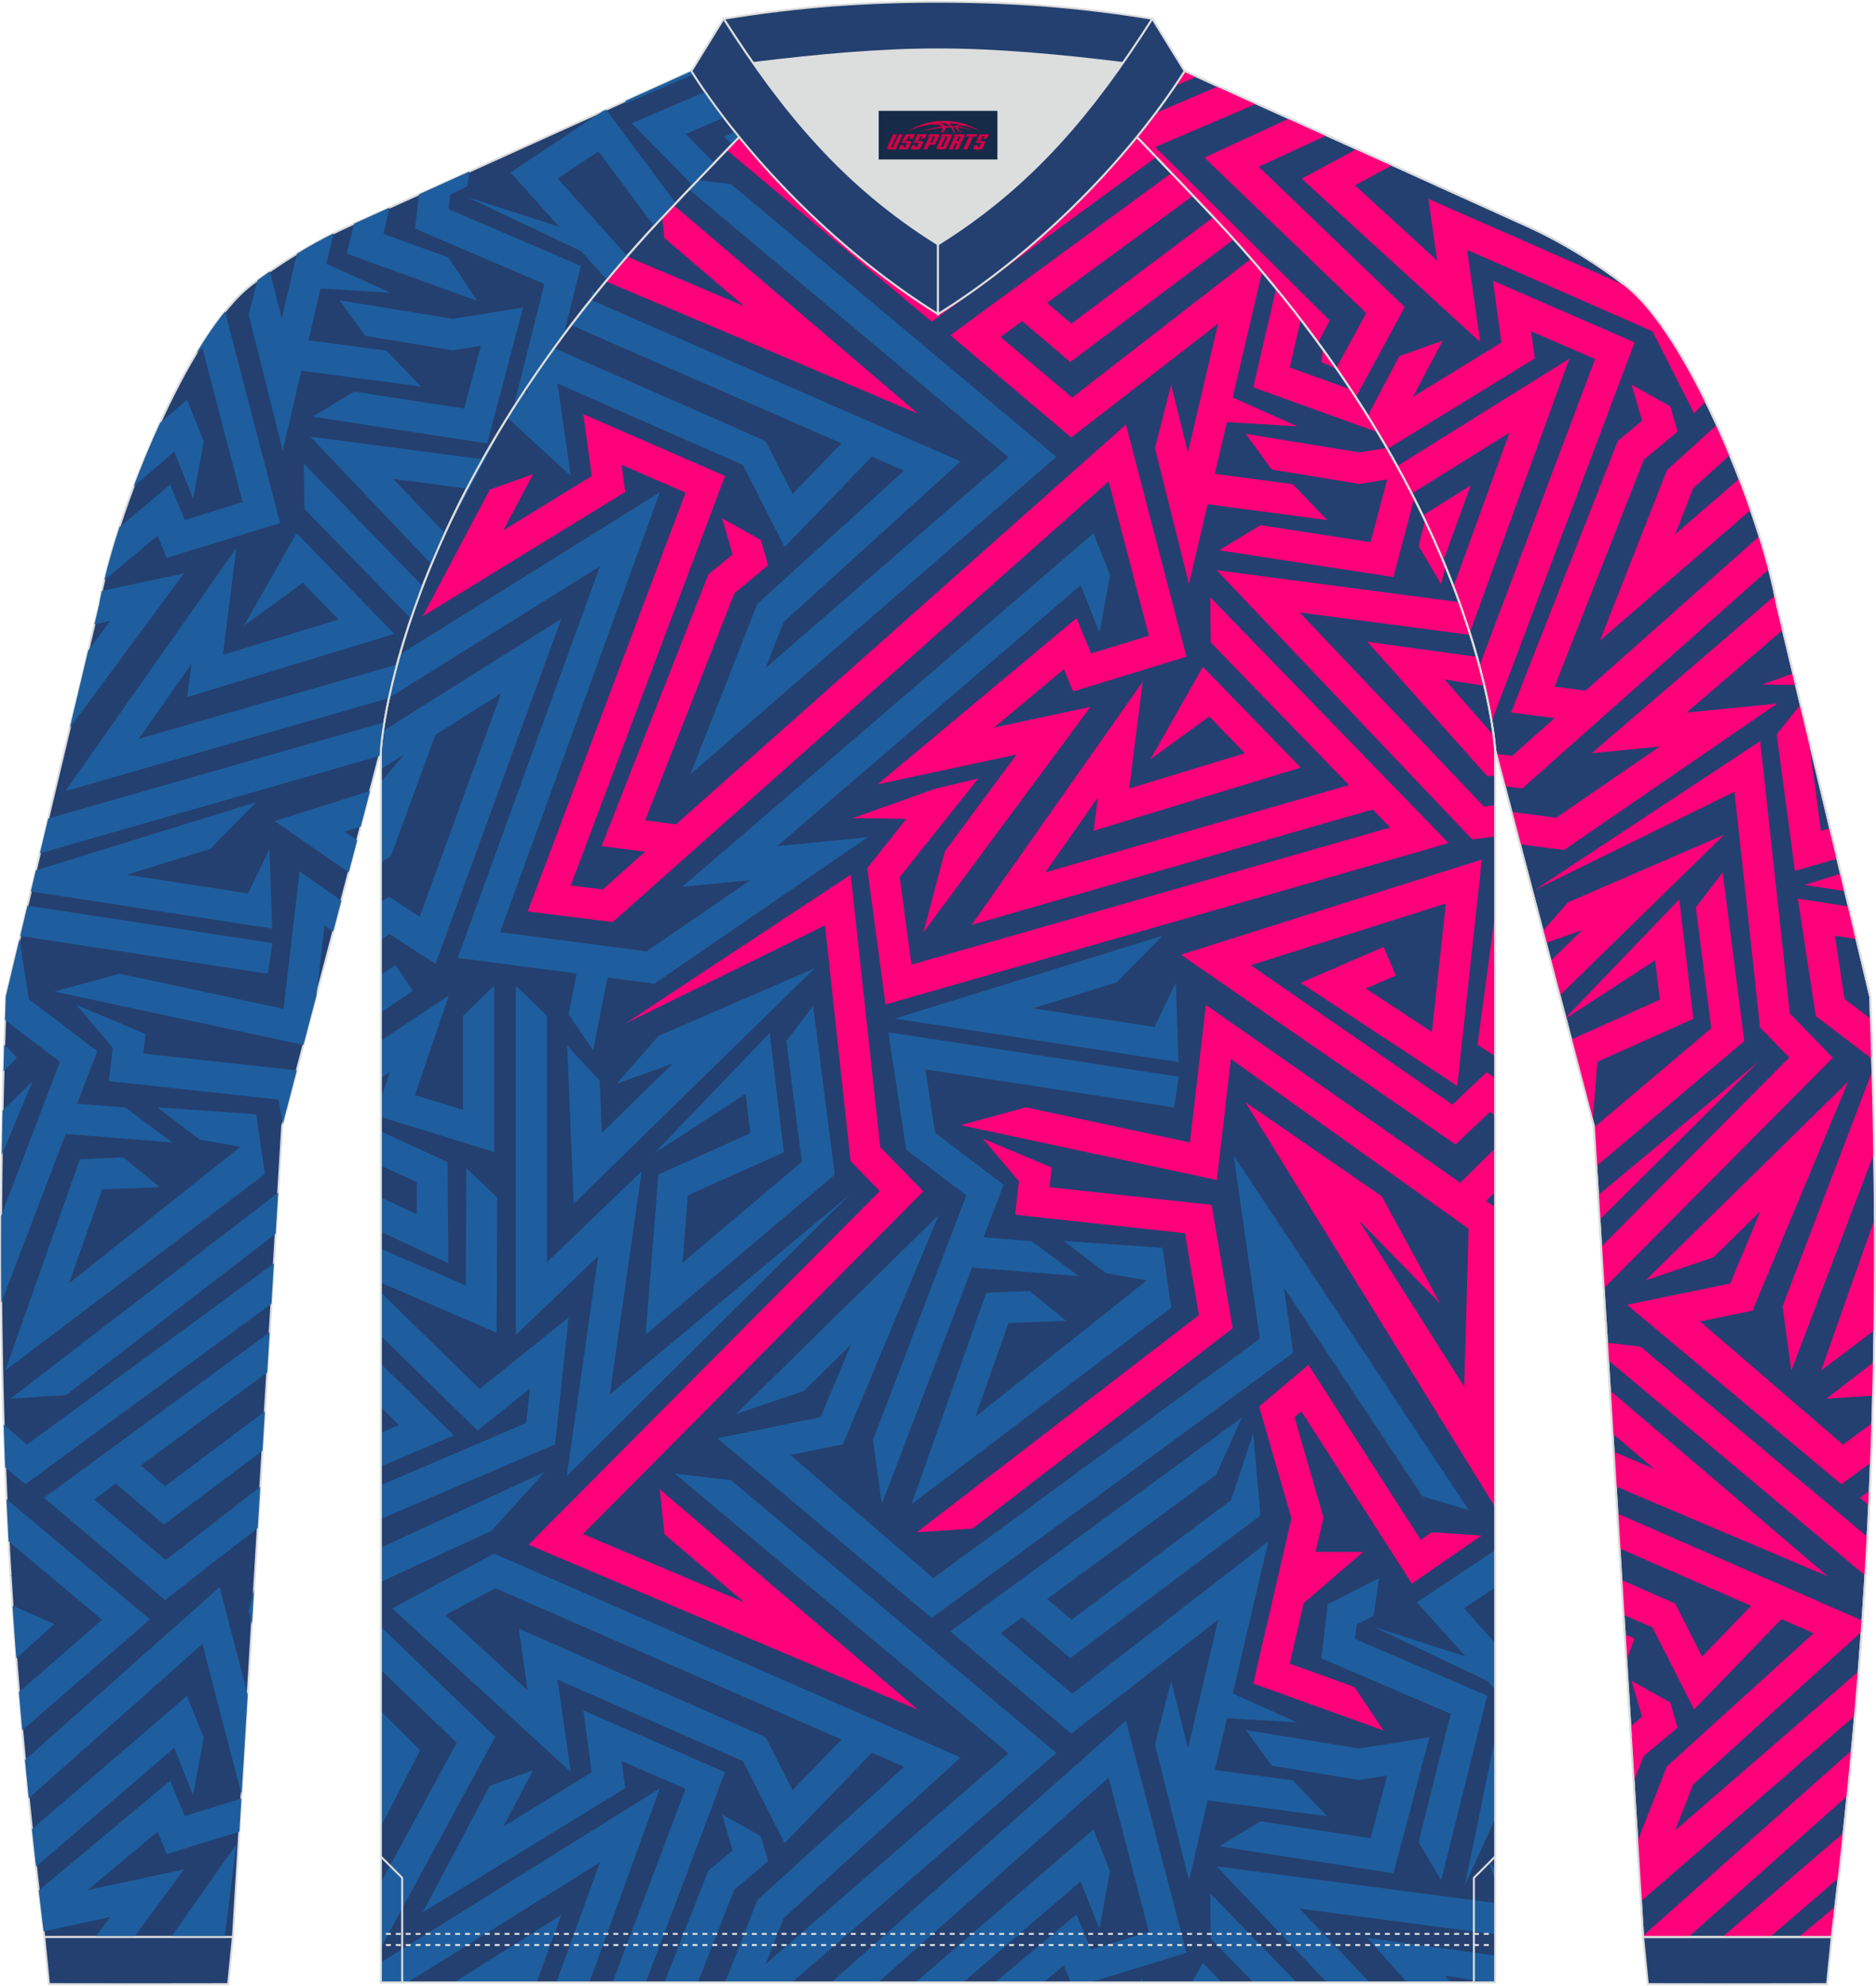 <?xml version="1.0" encoding="utf-8"?>
<!-- Generator: Adobe Illustrator 24.0.1, SVG Export Plug-In . SVG Version: 6.00 Build 0)  -->
<svg xmlns="http://www.w3.org/2000/svg" xmlns:xlink="http://www.w3.org/1999/xlink" version="1.1" id="图层_1" x="0px" y="0px" width="379.5px" height="401.5px" viewBox="0 0 379.32 401.02" enable-background="new 0 0 379.32 401.02" xml:space="preserve">
<g>
	
		<path fill-rule="evenodd" clip-rule="evenodd" fill="#244070" stroke="#DCDDDD" stroke-width="0.4" stroke-miterlimit="22.926" d="   M229.86,27.53c7.01,7.27,13.64,14.23,15.79,16.52c54.03,57.62,56.66,107.31,56.66,107.31l19.95,76.01l9.97,163.93h38.14   c8.23-67.36,10.21-121.42,7.78-190.06l-18.85-79.1c-3.08-17.85-17.7-54.67-30.79-64.71c-4.92-3.78-12.03-8.42-19.65-11.86   l-69.33-31.36C236.67,18.7,233.42,23.17,229.86,27.53z"/>
	<g>
		<path fill-rule="evenodd" clip-rule="evenodd" fill="#FF007B" d="M328.69,57.57l-39.88-17.52l1.78,12.47L273.96,37.3l7.59-4.08    l-7.2-3.26l-11.16,6l36.11,33.03l-2.67-18.65l37.5,16.47l8.42,16.58l2.35-2.43C339.87,70.76,334.15,61.86,328.69,57.57    L328.69,57.57z M354.01,102.88c-0.72-2.07-1.49-4.18-2.31-6.31l-13,11.27l3.66-9.32l7.43-6.74c-0.85-2.04-1.73-4.07-2.64-6.08    l-10.09,9.15l-13.56,34.46L354.01,102.88z"/>
		<path fill-rule="evenodd" clip-rule="evenodd" fill="#FF007B" d="M370.05,167.24l-1.86,0.53l-2.37-17.69l0.11-0.14l-1.85-7.75    l-4.01,5.03l-0.83,1.05l0.18,1.33l3.03,22.62l0.48,3.6l3.49-1l5.09-1.46L370.05,167.24L370.05,167.24z M362.59,135.93l-6.32,2.25    l6.88,0.09L362.59,135.93z"/>
		<path fill-rule="evenodd" clip-rule="evenodd" fill="#FF007B" d="M355.76,108.19l-35.18,31.23l-6.25-0.79l18.05-45.89l6.83-5.67    l-1.49-5.1l-7.82-4.37l2.13,7.27l-4.9,4.07l-21.59,54.9l8.81,1.12l-8.61,7.64l-3.21-0.4l1.72,6.54l3.54,0.44l49.9-44.31    C357.14,112.76,356.49,110.52,355.76,108.19L355.76,108.19z M301.6,145.69c-0.47-2.82-1.23-6.62-2.47-11.25l23.39-62.02    l-12.94-5.63l0.75,5.49l-29.8,18.28c-1.26-2.18-2.59-4.4-3.99-6.65l6.41-12.1l8.76-3.13l-6.01,11.35l17.87-10.96l-1.7-12.49    l28.64,12.47L301.6,145.69L301.6,145.69z M361.47,131.25l-0.11,0.09l0.13-0.03L361.47,131.25z"/>
		<path fill-rule="evenodd" clip-rule="evenodd" fill="#FF007B" d="M237.54,17.23l4.46-1.9l-2.48-1.12    C238.89,15.22,238.23,16.23,237.54,17.23z"/>
		<path fill-rule="evenodd" clip-rule="evenodd" fill="#FF007B" d="M268.85,64.61l-35.28-35.04l20.52-8.78l-7.76-3.51l-12.71,5.44    c-1.21,1.61-2.47,3.22-3.76,4.81c7.01,7.27,13.64,14.23,15.79,16.52c8.05,8.58,14.95,16.99,20.87,25.08L268.85,64.61z"/>
		<path fill-rule="evenodd" clip-rule="evenodd" fill="#FF007B" d="M307.33,170.47l8.89,1.16l43.12-29.6l-18.32,1.82l19.47-16.73    l-1.19-4.98c-0.11-0.63-0.23-1.28-0.37-1.96l-37.11,31.89l13.79-1.37l-20.97,14.4l-9.04-1.18L307.33,170.47L307.33,170.47z     M297.18,127.75c-0.92-2.9-2.01-6.02-3.28-9.35l11.31-31.12l-19.76,12.31c-0.93-1.82-1.92-3.67-2.96-5.55l34.82-21.7    L297.18,127.75L297.18,127.75z M274.14,80.14l9.89-18.23L254.5,33.55l13.75-6.35l-7.56-3.42l-17.16,7.92l32.71,31.42l-6.05,11.14    C271.57,76.25,272.89,78.21,274.14,80.14z"/>
		<path fill-rule="evenodd" clip-rule="evenodd" fill="#FF007B" d="M287.66,104.03c1.54,3.18,2.91,6.25,4.15,9.18l5.58-15.29    L287.66,104.03z"/>
		<polygon fill-rule="evenodd" clip-rule="evenodd" fill="#FF007B" points="372.23,176.4 366.58,178.14 364.85,178.68     373.07,179.94   "/>
		<path fill-rule="evenodd" clip-rule="evenodd" fill="#FF007B" d="M378.9,275.08l-9.63,7.41l9.47-0.62    C378.81,279.61,378.86,277.35,378.9,275.08z"/>
		<path fill-rule="evenodd" clip-rule="evenodd" fill="#FF007B" d="M379.1,246.03l-10.87,30.76l10.78-8.15    C379.11,261.19,379.14,253.67,379.1,246.03z"/>
		<path fill-rule="evenodd" clip-rule="evenodd" fill="#FF007B" d="M373.74,218.35l-41.01,40.23l13.71-4.65l9.53-9.35l-6.12,14.64    l-20.89,4.29l43.35,36.28l6.01-4.41c0.1-2.66,0.2-5.32,0.28-7.99l-5.98,4.38l-28.89-24.89l10.63-2.18L373.74,218.35z"/>
		<path fill-rule="evenodd" clip-rule="evenodd" fill="#FF007B" d="M354.06,324.36l-9.9,10.25l-5.45-10.72l-10.87-4.77l0.43,7.04    l5.86,2.57l8.42,16.58l17.64-18.27l6.52,2.85l-29.66,26.9l-6,15.25l0.73,12.03l43.29-37.54c0.26-3,0.51-5.98,0.74-8.95    l-37.13,32.19l3.67-9.32l34.07-30.9l0.15-2.2l-49.56-21.65l0.43,7.04L354.06,324.36L354.06,324.36z M324.92,271.18l6.78,0.8    l45.92,38.47c-0.14,2.6-0.29,5.21-0.45,7.82l-52.04-43.59L324.92,271.18z"/>
		<path fill-rule="evenodd" clip-rule="evenodd" fill="#FF007B" d="M367.15,205.2l11.4,8.66c-0.07-2.67-0.16-5.36-0.25-8.07    l-5.33-4.05l-1.96-12.79l4.37,0.67l-1.57-6.59l-10.29-1.57L367.15,205.2L367.15,205.2z M378.61,216.18l-18.19,47.66l1.78,12.95    l16.76-43.93C378.88,227.38,378.76,221.82,378.61,216.18z"/>
		<path fill-rule="evenodd" clip-rule="evenodd" fill="#FF007B" d="M378.08,301.05l-2,1.47l1.86,1.58    C377.98,303.08,378.03,302.07,378.08,301.05z"/>
		<path fill-rule="evenodd" clip-rule="evenodd" fill="#FF007B" d="M374.46,353.51l-42.24,37.51l0.02,0.28h9.12l32.22-28.6    C373.88,359.62,374.17,356.55,374.46,353.51L374.46,353.51z M330.32,359.91l-0.68-11.13l2.39-1.99l-2.13-7.27l7.82,4.37l1.49,5.1    l-6.83,5.67L330.32,359.91L330.32,359.91z M328.83,335.38l1.67-4.42l-1.99-0.87L328.83,335.38L328.83,335.38z M371.11,385.11    c-0.24,2.05-0.49,4.11-0.74,6.19h-6.67L371.11,385.11z"/>
		<path fill-rule="evenodd" clip-rule="evenodd" fill="#FF007B" d="M357.86,391.3l13.93-11.97c0.35-3.07,0.69-6.12,1.01-9.14    l-24.56,21.11H357.86z"/>
		<path fill-rule="evenodd" clip-rule="evenodd" fill="#FF007B" d="M326.69,300.22l24.09,10.21l18.78,7.96l-15.52-13.24    l-28.53-24.33l0.53,8.7l8.4,7.16l-8.18-3.47L326.69,300.22L326.69,300.22z M324.26,260.21l44.16-44.42l2.17-2.19l-2.15-2.21    l-6.55-6.73l-2.88-26.52l-2.55-23.42l-0.56-5.11l-4.12,2.72l-39.11,25.81l-2.29,1.51l3.08-1.51l37.24-18.3l1.99,18.3l3.07,28.27    l0.12,1.07l0.75,0.77l5.15,5.3l-38.04,38.27L324.26,260.21z"/>
		<path fill-rule="evenodd" clip-rule="evenodd" fill="#FF007B" d="M322.76,235.52l28.63-24.19l1.3-1.1l-0.22-1.69l-3.9-30.39    l-0.26-2l-1.53,2l-3.89,5.08l3.13,24.41l-23.75,20.07L322.76,235.52L322.76,235.52z M322.02,226.46l-4.34-16.55l1.04-0.46    l16.9-7.58l-0.95-7.97l-18.1,11.77l-0.03-0.12l18.66-19.43l4.34-4.52l0.78,6.57l1.81,15.25l0.27,2.29l-2.1,0.94l-17.31,7.76    L322.02,226.46z"/>
		<polygon fill-rule="evenodd" clip-rule="evenodd" fill="#FF007B" points="312.56,190.41 319.93,187.78 313.51,194.05     315.35,201.03 338.78,178.14 348.65,168.51 326.39,178.14 317.06,182.18 311.93,188.02   "/>
		<polygon fill-rule="evenodd" clip-rule="evenodd" fill="#FF007B" points="323.41,246.35 355.66,214.31 323.11,241.4   "/>
	</g>
	<g>
		<path fill-rule="evenodd" clip-rule="evenodd" fill="#244070" d="M302.31,400.45v-249.1c0,0-2.63-49.69-56.66-107.31    c-2.14-2.29-8.78-9.25-15.79-16.52c-11.34,13.92-25.73,26.78-40.2,35.79c-14.47-9.01-28.86-21.86-40.2-35.79    c-7.01,7.27-13.64,14.23-15.79,16.52c-54.02,57.63-56.65,107.31-56.65,107.31v249.1h112.64H302.31z"/>
		<path fill-rule="evenodd" clip-rule="evenodd" fill="#FF007B" d="M146.92,30.16l41.47,34.71l45.39-33.27    c-1.28-1.33-2.59-2.7-3.92-4.08c-11.34,13.92-25.73,26.78-40.2,35.79c-14.42-8.98-28.76-21.77-40.08-35.65l-0.32,0.07    L146.92,30.16z"/>
		<path fill-rule="evenodd" clip-rule="evenodd" fill="#1E5E9E" d="M160.25,99.7l-5.45-10.72l-42.78-18.79    c-1.95,2.69-3.79,5.34-5.53,7.96l0.2,1.39L106,78.89c-1.19,1.81-2.34,3.6-3.43,5.36l12.82,11.74l-2.67-18.65l37.5,16.47    l8.42,16.58l17.64-18.27l6.52,2.85l-29.66,26.9l-13.56,34.46l74-64.16L147.8,37.06l-6.74-0.79l-1.77,1.85l64.63,54.14    l-49.12,42.59l3.66-9.32l35.76-32.43l-74.77-32.66c-1.37,1.71-2.7,3.42-3.99,5.11l54.69,23.89L160.25,99.7z"/>
		<path fill-rule="evenodd" clip-rule="evenodd" fill="#FF007B" d="M261.39,97.7l-15.76-2.09l2.45-10.47l14.2,0.86l-13.04-5.83    l5.96-25.41c-0.74-0.87-1.48-1.74-2.24-2.62l-36.18,28.05L202.3,67.95l4.38-3.21l9.72,8.27l33.07-24.79    c-1.25-1.39-2.52-2.78-3.83-4.18l-0.29-0.31l-28.71,21.53l-4.94-4.2l29.54-21.66c-1.29-1.36-2.77-2.91-4.37-4.58L192.16,67.6    l24.44,20.66l29.69-23.01l-6.09,25.99l-3.4-13.58l-3.28,12.76l6.88,27.47l3.78-16.14l24.19,3.21L261.39,97.7z"/>
		<path fill-rule="evenodd" clip-rule="evenodd" fill="#FF007B" d="M267.49,70.44l-0.31,2.61l3.09,1.32    C269.37,73.07,268.45,71.76,267.49,70.44L267.49,70.44z M288.14,105.03l-1.29,5.16l4.54,7.72l0.89-3.55    C291.06,111.38,289.69,108.26,288.14,105.03z"/>
		<path fill-rule="evenodd" clip-rule="evenodd" fill="#FF007B" d="M292.88,170.21l-3.65-3.76l-44.52-45.89l0.1,9.12l27.95,28.82    c-1.65,0.47-3.78,1.08-6.52,1.87c-7.05,2.02-16.41,4.71-25.78,7.4c-10.97,3.16-21.93,6.31-29.13,8.38l10.64-15.11l-0.84,6.68    l41.85-12.76l-19.76-20.36l-10.6,18.68l11.88-8.65l7.21,7.43l-23.39,7.13l2.72-21.56l-34.58,49.11l8.28-2.38    c22.47-6.47,63.17-18.19,72.82-20.92l3.52,3.63l-96.79,27.71l-2.37-17.69l10.21-12.81l5.68-7.13l-8.69,2.08l-16.75,5.96l10.9,0.14    l-7.09,8.9l-0.83,1.05l0.18,1.33l3.03,22.62l0.48,3.6l3.49-1l105.32-30.15L292.88,170.21z"/>
		<polygon fill-rule="evenodd" clip-rule="evenodd" fill="#FF007B" points="216.97,139.58 239.89,132.55 227.66,85.65     136.68,166.43 130.44,165.63 148.48,119.74 155.32,114.07 153.83,108.97 146.01,104.6 148.14,111.88 143.23,115.94 121.64,170.84     130.45,171.96 121.84,179.6 115.39,178.8 146.6,96.04 117.96,83.57 119.65,96.05 101.78,107.01 107.8,95.66 99.03,98.79     85.49,124.37 126.42,99.26 125.68,93.78 138.62,99.41 106.7,184.04 123.88,186.18 224.17,97.14 232.3,128.32 220.6,131.9     217.67,124.77 177.45,158.34 205.55,152.32 191.07,171.86 186.68,188.32 220.49,142.69 200.98,146.88 215.12,135.07   "/>
		<path fill-rule="evenodd" clip-rule="evenodd" fill="#FF007B" d="M295.07,121.54l-49.06-6.45l51.66,54.39l4.65-0.6v-6.33    l-2.29,0.3l-37.25-39.23l34.54,4.54C296.65,126.07,295.91,123.86,295.07,121.54L295.07,121.54z M302.31,184.41l-2.77,20.73    l-0.78,5.83l3.55,2.32V184.41z"/>
		<path fill-rule="evenodd" clip-rule="evenodd" fill="#1E5E9E" d="M114.96,204.82l0.22,0.32l4.75,6.98l1.37-6.98l1.52-7.75    l9.5,1.24l43.12-29.6l-18.32,1.82l61.38-52.74l3.81,9.58l2.14-11.61l-3.36-8.46l-83.16,71.45l13.79-1.37l-20.97,14.4l-29.63-3.87    l32.29-88.88L80.85,132.1c-0.94,3.3-1.65,6.24-2.19,8.76l42.65-26.58l-28.76,79.15l24.04,3.14L114.96,204.82L114.96,204.82z     M89.92,107.73c2.71-5.93,6-12.32,9.97-19.06l0.24,0.23L89.92,107.73z"/>
		<path fill-rule="evenodd" clip-rule="evenodd" fill="#1E5E9E" d="M77.02,155.26l4.74-2.98l-4.74,5.55v16.35l2.03-1.35l8.98-24.49    l13.28-8.35l-16.44,45.1l-6.25-4.03l-1.6,1.1v7.61l1.71-1.17l9.34,6.02l25.41-69.7l-36.04,22.66c-0.35,2.45-0.42,3.77-0.42,3.77    V155.26z"/>
		<path fill-rule="evenodd" clip-rule="evenodd" fill="#FF007B" d="M280.43,90.38l-5.6,0.9l-22.95-3.75l5.26,7.22l17.68,2.89    l5.66-0.91l-3.36,12.68l-22.29-3.43l-8.34,5.07l35.25,5.42l4.2-15.89C284.29,97.28,282.45,93.88,280.43,90.38z"/>
		<path fill-rule="evenodd" clip-rule="evenodd" fill="#FF007B" d="M122.49,56.7l44.38,18.81l18.78,7.96l-15.52-13.24l-33.9-28.91    c-0.97,1.02-1.76,1.86-2.33,2.46l0.44,4.18l16.19,13.81l-23.78-10.08C125.29,53.37,123.87,55.04,122.49,56.7z"/>
		<path fill-rule="evenodd" clip-rule="evenodd" fill="#FF007B" d="M300.71,156.69l1.6-0.09v-5.26c0,0-0.05-0.99-0.3-2.86    l-9.93-11.33l8.06,1.3c-0.42-1.79-0.91-3.74-1.51-5.85l-22.16-3.06L300.71,156.69z"/>
		<path fill-rule="evenodd" clip-rule="evenodd" fill="#FF007B" d="M258.03,58.16l-4.62,19.97l25.16,9.08    c-1.69-2.82-3.51-5.71-5.45-8.64l-12.34-4.45l2.24-9.68C261.42,62.37,259.76,60.27,258.03,58.16z"/>
		<polygon fill-rule="evenodd" clip-rule="evenodd" fill="#1E5E9E" points="235.03,188.96 193.98,201.65 182.67,205.14     180.94,205.68 194.43,207.75 234.58,213.91 238.29,214.48 238.17,211.15 237.98,205.14 237.75,198.42 234.51,205.14     233.43,207.39 218.8,205.14 208.87,203.61 225.74,198.4   "/>
		<polygon fill-rule="evenodd" clip-rule="evenodd" fill="#FF007B" points="205.26,245.31 208.39,245.66 239.59,249.06     242.42,265.6 185.37,309.49 196.62,308.75 247.75,269.42 249.25,268.27 248.93,266.41 245.38,245.66 244.98,243.33 242.63,243.07     212.21,239.76 212.4,238.04 212.66,235.79 211.14,235.15 198.72,229.95 206.03,238.56 205.61,242.18   "/>
		<polygon fill-rule="evenodd" clip-rule="evenodd" fill="#1E5E9E" points="215.56,266.76 208.24,260.75 199.42,261.09     184.33,303.79 236.81,264.11 235.07,252 215.1,250.63 223.59,257.12 231.87,258.59 197.21,286.18 203.92,267.2   "/>
		<polygon fill-rule="evenodd" clip-rule="evenodd" fill="#1E5E9E" points="189.83,245.35 148.82,285.58 162.53,280.93     172.06,271.58 165.94,286.22 145.05,290.51 188.39,326.79 261.48,273.21 259.6,260.03 287.57,302.18 297.01,305.06 249.45,233.38     254.74,270.37 188.71,318.77 159.82,293.88 170.45,291.7   "/>
		<path fill-rule="evenodd" clip-rule="evenodd" fill="#1E5E9E" d="M170.15,351.36l-9.9,10.25l-5.45-10.72l-49.89-21.92l1.78,12.47    l-16.63-15.22l10.11-5.43L170.15,351.36L170.15,351.36z M146.6,400.45h13.53l53.47-46.36l-65.79-55.12l-11.38-1.34l67.49,56.54    l-49.12,42.59l3.67-9.32l35.76-32.43L99.9,313.8l-20.6,11.08l36.1,33.03l-2.67-18.65l37.5,16.47l8.42,16.58l17.64-18.27l6.52,2.85    l-29.66,26.9L146.6,400.45z"/>
		<polygon fill-rule="evenodd" clip-rule="evenodd" fill="#1E5E9E" points="183.25,232.2 195.38,241.42 176.52,290.84 178.3,303.79     196.67,255.66 196.64,256 218.11,257.72 208.6,250.66 198.87,249.88 202.92,239.27 189.07,228.74 187.11,215.95 237.39,223.64     238.34,217.43 179.62,208.46   "/>
		<polygon fill-rule="evenodd" clip-rule="evenodd" fill="#1E5E9E" points="244.19,363.67 268.38,366.88 261.39,359.62     245.63,357.53 248.09,347.06 262.29,347.92 249.25,342.09 256.45,311.35 216.78,342.11 202.31,329.87 206.69,326.66     216.41,334.93 254.84,306.12 253.41,289.48 248.91,302.98 216.65,327.17 211.71,322.97 245.85,297.94 251.1,286.31 192.17,329.52     216.61,350.18 246.3,327.17 240.21,353.16 236.81,339.58 233.54,352.34 240.41,379.82   "/>
		<polygon fill-rule="evenodd" clip-rule="evenodd" fill="#1E5E9E" points="277.75,326.36 278.83,318.75 268.46,324.06     267.18,334.97 293.34,346.17 286.85,372.1 291.4,379.82 300.72,342.51 273.96,331.04 274.31,328.12   "/>
		<polygon fill-rule="evenodd" clip-rule="evenodd" fill="#1E5E9E" points="302.31,351.18 301.91,353.13 296.17,380.92     302.31,367.36   "/>
		<path fill-rule="evenodd" clip-rule="evenodd" fill="#1E5E9E" d="M262.15,400.45l-17.44-17.98l0.1,9.12l8.6,8.86L262.15,400.45    L262.15,400.45z M247.04,400.45h-6.06l2.24-3.94L247.04,400.45L247.04,400.45z M230.93,400.45l0.11-0.91l-0.64,0.91H230.93z"/>
		<path fill-rule="evenodd" clip-rule="evenodd" fill="#1E5E9E" d="M220.38,400.45l19.51-5.98l-12.23-46.9l-59.56,52.88h9.45    l46.62-41.39l8.13,31.18l-11.7,3.59l-2.94-7.13l-16.49,13.77h9.79l4.15-3.46l1.42,3.46h3.85V400.45z M141.09,400.45l7.39-18.79    l6.83-5.67l-1.49-5.1l-7.82-4.37l2.13,7.27l-4.9,4.07l-8.89,22.59L141.09,400.45L141.09,400.45z M130.57,400.45h-6.71l14.75-39.12    l-12.94-5.63l0.75,5.49l-40.94,25.1l13.55-25.57l8.76-3.13l-6.01,11.35l17.87-10.96l-1.7-12.49l28.64,12.47L130.57,400.45z"/>
		<path fill-rule="evenodd" clip-rule="evenodd" fill="#1E5E9E" d="M301.04,376.12l1.28,3.75v-2.27L301.04,376.12L301.04,376.12z     M302.31,384.41v6.33l-39.54-5.2l14.16,14.91h-8.66L246,377L302.31,384.41z"/>
		<polygon fill-rule="evenodd" clip-rule="evenodd" fill="#1E5E9E" points="77.02,284.24 80.67,287.81 77.02,289.37 77.02,296.19     91.77,289.91 77.02,275.46   "/>
		<path fill-rule="evenodd" clip-rule="evenodd" fill="#1E5E9E" d="M84.95,353.53l-7.93-7.87v8.85l0.24,0.24l-0.24,0.47v13.71    L84.95,353.53L84.95,353.53z M77.02,306.79l35.22-15.07l2.72-25.63l-17.98,14.46l-19.96-19.52v8.78l19.55,19.13l10.56-8.49    l-0.74,6.96l-29.37,12.56L77.02,306.79L77.02,306.79z M77.02,259.05v-6.84l17.16,7.42l0.1-23.71l6.25,5.9l-0.11,27.35    L77.02,259.05z"/>
		<path fill-rule="evenodd" clip-rule="evenodd" fill="#1E5E9E" d="M99.91,232.64v-27.5v-6.11l-6.28,6.11v19l-9.73-3l5.47-16.01    l1.4-4.11l-6.19,4.11l-7.56,5.01v7.53l1.85-1.23l-1.85,5.42v3.72L99.91,232.64L99.91,232.64z M77.02,235.42v-6.91l13.47,6.17    l0.17,20.43l-13.64-6.33v-6.92l7.28,3.38l-0.05-6.52L77.02,235.42z"/>
		<path fill-rule="evenodd" clip-rule="evenodd" fill="#1E5E9E" d="M194.72,400.45l23.77-20.42l3.81,9.58l2.14-11.61l-3.36-8.46    l-35.98,30.92h4.57h5.05V400.45z M119.17,400.45l14.24-39.19L77.02,396.4v4.05h5.36l38.92-24.25l-8.81,24.25L119.17,400.45    L119.17,400.45z M77.02,393.42v-13.16l15.32-28.23l-15.32-14.71v-8.7l23.12,22.21L77.02,393.42L77.02,393.42z M77.02,319.51    l22.37-10.33l10.77-11.89l-33.14,15.3C77.02,312.59,77.02,319.51,77.02,319.51z"/>
		<polygon fill-rule="evenodd" clip-rule="evenodd" fill="#1E5E9E" points="91.83,400.45 108.52,400.45 113.48,386.83   "/>
		<polygon fill-rule="evenodd" clip-rule="evenodd" fill="#1E5E9E" points="289.02,350.91 274.83,353.19 251.88,349.44     257.14,356.66 274.82,359.55 280.48,358.64 277.13,371.32 254.84,367.9 246.51,372.96 281.75,378.39   "/>
		<polygon fill-rule="evenodd" clip-rule="evenodd" fill="#FF007B" points="302.31,231.92 295.25,238.86 246.99,205.14     243.83,202.93 243.57,205.14 240.6,230.72 207.43,223.62 194.25,227.22 246.04,238.31 248.88,213.84 296.95,248.16 296.06,280.08     274.75,246.46 291.19,263.26 279.38,241.59 251.82,222.6 302.31,304.41 302.31,243.8 300.48,242.52 302.31,240.72   "/>
		<polygon fill-rule="evenodd" clip-rule="evenodd" fill="#FF007B" points="106.87,312 111.14,313.81 166.88,337.43 185.66,345.39     170.14,332.15 133.4,300.82 134.35,309.88 150.54,323.69 117.86,309.84 184.51,242.79 186.69,240.6 184.54,238.39 177.99,231.66     175.11,205.14 172.56,181.72 172.01,176.61 167.88,179.33 128.77,205.14 126.48,206.65 129.56,205.14 166.81,186.84     168.79,205.14 171.87,233.41 171.98,234.48 172.74,235.26 177.88,240.55 110.14,308.71   "/>
		<polygon fill-rule="evenodd" clip-rule="evenodd" fill="#1E5E9E" points="133.12,237.2 132.97,239.06 131.14,262.03     130.54,269.53 136.3,264.68 167.48,238.33 168.79,237.22 168.57,235.53 164.67,205.14 164.41,203.14 162.88,205.14 159,210.22     162.13,234.63 138,255.02 139.08,241.41 156.38,233.65 158.49,232.7 158.22,230.41 156.41,215.16 155.63,208.59 151.29,213.11     132.29,232.91 150.77,220.89 151.71,228.86 134.81,236.44   "/>
		<polygon fill-rule="evenodd" clip-rule="evenodd" fill="#1E5E9E" points="124.68,218.83 136.03,214.78 121.7,228.77     121.25,218.21 114.67,211.12 116.02,243.09 154.88,205.14 164.75,195.5 142.49,205.14 133.16,209.18   "/>
		<polygon fill-rule="evenodd" clip-rule="evenodd" fill="#FF007B" points="302.31,217.69 300.59,216.52 293.68,223.07     267.72,205.14 252.89,194.9 292.34,182.43 289.88,205.14 289.52,208.4 284.57,205.14 276.15,199.61 282.24,196.98 279.76,191.21     262.98,198.46 273.14,205.14 294.65,219.29 296.19,205.14 299.62,173.54 238.78,192.78 256.67,205.14 294.3,231.12 301.25,224.54     302.31,225.26   "/>
		<polygon fill-rule="evenodd" clip-rule="evenodd" fill="#1E5E9E" points="114.6,298.11 121.15,291.6 171.76,241.3 123.3,281.65     128.46,245.54 129.75,236.53 123.19,242.83 110.58,254.92 110.58,205.14 104.3,199.03 104.3,205.14 104.3,262.28 104.3,269.63     109.61,264.54 120.96,253.66 115.93,288.84   "/>
		<polygon fill-rule="evenodd" clip-rule="evenodd" fill="#1E5E9E" points="77.02,204.45 83.49,200.06 79.96,194.87 77.02,196.86       "/>
		<polygon fill-rule="evenodd" clip-rule="evenodd" fill="#1E5E9E" points="302.31,313.12 286.5,323.64 296.34,334.6 277.75,328.61     300.78,339.54 302.31,341.24 302.31,331.85 296.02,324.85 302.31,320.66   "/>
		<polygon fill-rule="evenodd" clip-rule="evenodd" fill="#1E5E9E" points="293.29,400.45 292.09,399.07 300.62,400.45     302.31,400.45 302.31,395.03 276.48,391.46 284.5,400.45   "/>
		<polygon fill-rule="evenodd" clip-rule="evenodd" fill="#FF007B" points="285.48,319.86 299.55,310.16 289.47,309.49     287.26,311.01 264.56,275.65 254.59,284.08 257.68,294.76 261.13,306.69 253.41,340.05 279.77,349.57 273.86,340.76     260.78,336.04 263.61,323.79 275.6,313.47 266.01,313.44 267.61,306.52 261.75,286.25 263.14,285.07   "/>
	</g>
	
		<path fill-rule="evenodd" clip-rule="evenodd" fill="#244070" stroke="#DCDDDD" stroke-width="0.4" stroke-miterlimit="22.926" d="   M149.46,27.53c-7.01,7.27-13.64,14.23-15.79,16.52c-54.02,57.62-56.65,107.3-56.65,107.3l-19.95,76.01L47.1,391.29H8.95   C0.71,323.93-1.26,269.87,1.17,201.23l18.85-79.1c3.08-17.85,17.7-54.67,30.79-64.71c4.92-3.78,12.03-8.42,19.65-11.86l69.34-31.34   C142.66,18.7,145.91,23.17,149.46,27.53z"/>
	<g>
		<polygon fill-rule="evenodd" clip-rule="evenodd" fill="#1E5E9E" points="126.49,20.23 126.47,20.8 131.03,18.84 140.23,14.88     139.8,14.22   "/>
		<path fill-rule="evenodd" clip-rule="evenodd" fill="#1E5E9E" d="M78.13,70.71l-15.76-2.09l2.45-10.47l14.2,0.86L66,53.18    L67.45,47c-2.58,1.29-5.08,2.69-7.41,4.12l-3.08,13.14l-2.39-9.57c-0.87,0.61-1.71,1.21-2.5,1.79l-1.79,6.95l6.88,27.47    l3.78-16.14l24.19,3.21L78.13,70.71z"/>
		<path fill-rule="evenodd" clip-rule="evenodd" fill="#1E5E9E" d="M94.49,37.45l0.42-2.94l-10.17,4.6l-0.82,6.95l26.15,11.2    l-6.25,24.98c3.03-4.77,6.4-9.69,10.15-14.73l3.48-13.92L90.71,42.13l0.34-2.92L94.49,37.45z"/>
		<path fill-rule="evenodd" clip-rule="evenodd" fill="#1E5E9E" d="M120.4,59.27l-0.59-0.63l-0.38,1.84    C119.74,60.08,120.07,59.67,120.4,59.27z"/>
		<path fill-rule="evenodd" clip-rule="evenodd" fill="#1E5E9E" d="M85.47,118.31L61.45,93.56l0.1,9.12l21.54,22.2    C83.8,122.79,84.59,120.6,85.47,118.31L85.47,118.31z M80.28,134.13c-0.68,2.51-1.21,4.77-1.64,6.78    c-16.69,4.79-41.41,11.9-57.16,16.44l-8.28,2.38l34.58-49.11l-2.72,21.56l23.39-7.13l-7.21-7.43l-11.88,8.65l10.6-18.68    l19.76,20.36l-41.85,12.76l0.84-6.68l-10.64,15.11c7.19-2.07,18.15-5.23,29.13-8.38C65.41,138.4,73.63,136.04,80.28,134.13    L80.28,134.13z M77.71,145.81L9.74,165.27l-1.67,7.01l68.61-19.64l0.34-1.29C77.02,151.35,77.12,149.39,77.71,145.81z"/>
		<path fill-rule="evenodd" clip-rule="evenodd" fill="#1E5E9E" d="M33.72,112.58l22.92-7.03L45.49,62.81    c-1.95,2.41-3.89,5.26-5.79,8.42l1.22-1.08l8.13,31.18l-11.7,3.59l-2.94-7.13l-10.26,8.57c-1.25,3.83-2.29,7.47-3.07,10.74    l10.78-9L33.72,112.58L33.72,112.58z M19.1,126l0.92-3.87c0.16-0.91,0.34-1.86,0.56-2.86l16.65-3.57l-23.11,31.2l3.7-15.55    l4.47-6.03L19.1,126z"/>
		<path fill-rule="evenodd" clip-rule="evenodd" fill="#1E5E9E" d="M97.6,92.67l-34.85-4.58l24.49,25.79    c0.84-2.02,1.74-4.1,2.73-6.24L79.51,96.62l14.89,1.96C95.41,96.65,96.47,94.67,97.6,92.67z"/>
		<path fill-rule="evenodd" clip-rule="evenodd" fill="#1E5E9E" d="M27.01,98.18l8.23-7.07l3.81,9.58l2.14-11.61l-3.36-8.46    l-5.46,4.69C30.42,89.54,28.62,93.9,27.01,98.18z"/>
		<polygon fill-rule="evenodd" clip-rule="evenodd" fill="#1E5E9E" points="105.76,62 91.57,64.28 68.63,60.53 73.89,67.75     91.56,70.64 97.23,69.73 93.87,82.41 71.58,78.98 63.25,84.05 98.5,89.47   "/>
		<path fill-rule="evenodd" clip-rule="evenodd" fill="#1E5E9E" d="M121.01,30.44l11.26,15.12c0.47-0.5,0.93-1.01,1.4-1.51    c0.63-0.68,1.66-1.76,2.96-3.13l-14.08-18.91l-0.67,0.3l-18.65,12.41l9.84,10.96l-18.59-5.99l23.03,10.93l5.21,5.8    c1.33-1.6,2.7-3.2,4.11-4.82l-14.08-15.67L121.01,30.44z"/>
		<path fill-rule="evenodd" clip-rule="evenodd" fill="#1E5E9E" d="M144.42,32.77l-5.76-5.85l7.72-3.29    c-1.31-1.73-2.58-3.46-3.79-5.21l-14.87,6.33l12.35,12.55C141.41,35.91,142.88,34.38,144.42,32.77z"/>
		<path fill-rule="evenodd" clip-rule="evenodd" fill="#1E5E9E" d="M148.64,26.51l-2.23,0.96l1.59,1.58l1.46-1.52    C149.18,27.19,148.91,26.85,148.64,26.51z"/>
		<polygon fill-rule="evenodd" clip-rule="evenodd" fill="#1E5E9E" points="71.56,45.06 70.15,51.14 96.51,60.65 90.61,51.85     77.52,47.12 78.75,41.81   "/>
		<polygon fill-rule="evenodd" clip-rule="evenodd" fill="#1E5E9E" points="51.77,161.96 10.72,174.65 7.25,175.72 6.23,179.99     11.17,180.75 51.32,186.92 55.03,187.49 54.92,184.15 54.72,178.14 54.5,171.42 51.25,178.14 50.17,180.39 35.54,178.14     25.61,176.62 42.48,171.4   "/>
		<path fill-rule="evenodd" clip-rule="evenodd" fill="#1E5E9E" d="M22,218.32l3.14,0.34l31.2,3.4l0.84,4.91l2.84-10.82l-0.64-0.07    l-30.42-3.32l0.2-1.72l0.26-2.25l-1.52-0.64l-12.42-5.2l7.31,8.61l-0.41,3.62L22,218.32L22,218.32z M56.25,240.85L2.11,282.49    l11.25-0.73l42.38-32.6L56.25,240.85z"/>
		<polygon fill-rule="evenodd" clip-rule="evenodd" fill="#1E5E9E" points="32.3,239.76 24.98,233.76 16.16,234.09 1.07,276.79     53.55,237.11 51.81,225.01 31.84,223.63 40.33,230.13 48.61,231.59 13.95,259.19 20.66,240.2   "/>
		<path fill-rule="evenodd" clip-rule="evenodd" fill="#1E5E9E" d="M6.58,218.35l-6.07,5.95c-0.06,3-0.12,5.98-0.16,8.94    L6.58,218.35L6.58,218.35z M1.04,296.36l4.09,3.43l49.75-36.47l0.5-8.15l-49.93,36.6l-4.71-4.06    C0.83,290.6,0.93,293.48,1.04,296.36z"/>
		<path fill-rule="evenodd" clip-rule="evenodd" fill="#1E5E9E" d="M4.49,349.5c-0.23-2.59-0.45-5.16-0.67-7.73l16.83-14.59    L1.74,311.33c-0.15-2.85-0.3-5.7-0.43-8.54l29.02,24.31L4.49,349.5L4.49,349.5z M3.29,334.98l7.67-6.96l-8.43-3.68    C2.76,327.87,3.02,331.42,3.29,334.98z"/>
		<path fill-rule="evenodd" clip-rule="evenodd" fill="#1E5E9E" d="M1.01,205.98l11.11,8.45l-11.9,31.19    c-0.03,5.91-0.02,11.75,0.03,17.53l13.16-34.49L13.38,229l21.47,1.72l-9.51-7.06l-9.73-0.78l4.05-10.61L5.81,201.74l-1.86-12.18    l-2.78,11.66C1.11,202.82,1.06,204.4,1.01,205.98L1.01,205.98z M4.09,188.99l1.46-6.13l49.54,7.57l-0.95,6.2L4.09,188.99z"/>
		<path fill-rule="evenodd" clip-rule="evenodd" fill="#1E5E9E" d="M52.63,300.3l-19.11,14.81l-14.48-12.24l4.38-3.21l9.72,8.27    l19.94-14.94l0.48-7.94l-20.17,15.12l-4.94-4.2l25.58-18.76l0.5-8.15L8.91,302.52l24.44,20.66l18.77-14.55L52.63,300.3    L52.63,300.3z M51.37,321.09l-0.42,6.93l-0.67-2.68L51.37,321.09z"/>
		<polygon fill-rule="evenodd" clip-rule="evenodd" fill="#1E5E9E" points="45.42,391.29 47.79,372.55 34.59,391.29   "/>
		<path fill-rule="evenodd" clip-rule="evenodd" fill="#1E5E9E" d="M33.72,374.5L48.4,370l0.41-6.69l-11.46,3.51l-2.94-7.13    L7.83,381.88c0.32,2.73,0.64,5.48,0.98,8.25l13.48-2.89l-3,4.05h7.81l10.13-13.68l-19.51,4.18l14.14-11.8L33.72,374.5L33.72,374.5    z M50.08,342.33l-1.23,20.17l-7.94-30.44l-35.1,31.17c-0.26-2.59-0.51-5.16-0.76-7.72l39.35-34.94L50.08,342.33z"/>
		<path fill-rule="evenodd" clip-rule="evenodd" fill="#1E5E9E" d="M7.28,377.05l27.95-24.02l3.81,9.58L41.18,351l-3.36-8.46    L6.45,369.49C6.72,371.99,7,374.51,7.28,377.05z"/>
		<polygon fill-rule="evenodd" clip-rule="evenodd" fill="#1E5E9E" points="69.02,181.84 63.73,178.14 60.57,175.93 60.32,178.14     57.34,203.72 24.17,196.62 10.99,200.22 61.36,211 63.97,201.08 65.62,186.84 67.38,188.09   "/>
		<path fill-rule="evenodd" clip-rule="evenodd" fill="#1E5E9E" d="M2.14,318.28l0.26,0.11l-0.27-0.23L2.14,318.28L2.14,318.28z     M0.7,216.35l0.55-0.56l2.17-2.19l-2.15-2.21l-0.43-0.44C0.8,212.76,0.75,214.56,0.7,216.35z"/>
		<polygon fill-rule="evenodd" clip-rule="evenodd" fill="#1E5E9E" points="72.21,169.68 69.64,167.9 72.95,166.86 74.83,159.68     55.52,165.78 70.51,176.14   "/>
	</g>
	<path fill-rule="evenodd" clip-rule="evenodd" fill="#DCDDDD" d="M189.66,49.24c15.89-9.89,27.13-21.97,37.39-36.65   c-12.7-1.56-25.43-2.75-37.39-2.75c-11.97,0-24.7,1.19-37.39,2.75C162.54,27.27,173.77,39.35,189.66,49.24z"/>
	
		<path fill-rule="evenodd" clip-rule="evenodd" fill="#244070" stroke="#DCDDDD" stroke-width="0.4" stroke-linejoin="bevel" stroke-miterlimit="22.926" d="   M227.06,12.59c2.01-2.88,3.99-5.86,5.96-8.94c-15.12-2.5-28.9-3.45-43.35-3.45s-28.23,0.95-43.35,3.45   c1.97,3.08,3.94,6.06,5.96,8.94c12.7-1.56,25.43-2.75,37.39-2.75S214.36,11.03,227.06,12.59z"/>
	
		<path fill-rule="evenodd" clip-rule="evenodd" fill="#244070" stroke="#DCDDDD" stroke-width="0.4" stroke-miterlimit="22.926" d="   M47.09,391.29l-0.95,9.51c-12.08,0.03-24.17,0.03-36.25,0l-0.94-9.51C21.66,391.29,34.38,391.29,47.09,391.29z"/>
	
		<path fill-rule="evenodd" clip-rule="evenodd" fill="#244070" stroke="#DCDDDD" stroke-width="0.4" stroke-miterlimit="22.926" d="   M332.23,391.29l0.95,9.51c12.08,0.03,24.17,0.03,36.25,0l0.95-9.51C357.66,391.29,344.95,391.29,332.23,391.29z"/>
	<path fill="none" stroke="#DCDDDD" stroke-width="0.4" stroke-miterlimit="22.926" d="M302.31,400.45v-249.1   c0,0-2.63-49.69-56.66-107.31c-2.14-2.29-8.78-9.25-15.79-16.52c-11.34,13.92-25.73,26.78-40.2,35.79   c-14.47-9.01-28.86-21.86-40.2-35.79c-7.01,7.27-13.64,14.23-15.79,16.52c-54.02,57.63-56.65,107.31-56.65,107.31v249.1h112.64   H302.31z"/>
	<g>
		
			<path fill="none" stroke="#DCDDDD" stroke-width="0.4" stroke-linejoin="bevel" stroke-miterlimit="22.926" stroke-dasharray="1,1" d="    M78.03,392.9c74.51,0,149.01,0,223.51,0"/>
		
			<path fill="none" stroke="#DCDDDD" stroke-width="0.4" stroke-linejoin="bevel" stroke-miterlimit="22.926" stroke-dasharray="1,1" d="    M78.03,390.65c74.51,0,149.01,0,223.51,0"/>
	</g>
	<polyline fill="none" stroke="#DCDDDD" stroke-width="0.4" stroke-miterlimit="22.926" points="81.32,400.5 81.32,379.33    77.02,375.03  "/>
	<polyline fill="none" stroke="#DCDDDD" stroke-width="0.4" stroke-miterlimit="22.926" points="298.01,400.5 298.01,379.33    302.31,375.03  "/>
	<path fill="none" stroke="#DCDDDD" stroke-width="0.4" stroke-miterlimit="22.926" d="M229.86,27.53   c7.01,7.27,13.64,14.23,15.79,16.52c54.03,57.62,56.66,107.31,56.66,107.31l19.95,76.01l9.97,163.93h38.14   c8.23-67.36,10.21-121.42,7.78-190.06l-18.85-79.1c-3.08-17.85-17.7-54.67-30.79-64.71c-4.92-3.78-12.03-8.42-19.65-11.86   l-69.33-31.36C236.67,18.7,233.42,23.17,229.86,27.53z"/>
	
	
		<path fill-rule="evenodd" clip-rule="evenodd" fill="#244070" stroke="#DCDDDD" stroke-width="0.4" stroke-miterlimit="22.926" d="   M146.31,3.65l-6.52,10.57c12,18.8,30.86,37.28,49.87,49.1V49.24C170.66,37.41,158.31,22.45,146.31,3.65z"/>
	
		<path fill-rule="evenodd" clip-rule="evenodd" fill="#244070" stroke="#DCDDDD" stroke-width="0.4" stroke-miterlimit="22.926" d="   M233.01,3.65l6.52,10.57c-12,18.8-30.86,37.28-49.87,49.1V49.24C208.67,37.41,221.02,22.45,233.01,3.65z"/>
</g>
<g id="tag_logo">
	<rect y="22.26" fill="#162B48" width="24" height="9.818" x="177.67"/>
	<g>
		<path fill="#D30044" d="M193.63,25.45l0.005-0.011c0.131-0.311,1.085-0.262,2.351,0.071c0.715,0.24,1.44,0.54,2.193,0.9    c-0.218-0.147-0.447-0.289-0.682-0.42l0.011,0.005l-0.011-0.005c-1.478-0.845-3.218-1.418-5.1-1.62    c-1.282-0.115-1.658-0.082-2.411-0.055c-2.449,0.142-4.68,0.905-6.458,2.095c1.26-0.638,2.722-1.075,4.195-1.336    c1.467-0.18,2.476-0.033,2.771,0.344c-1.691,0.175-3.469,0.633-4.555,1.075c1.156-0.338,2.967-0.665,4.647-0.813    c0.016,0.251-0.115,0.567-0.415,0.96h0.475c0.376-0.382,0.584-0.725,0.595-1.004c0.333-0.022,0.66-0.033,0.971-0.033    C192.46,25.89,192.67,26.24,192.87,26.63h0.262c-0.125-0.344-0.295-0.687-0.518-1.036c0.207,0,0.393,0.005,0.567,0.011    c0.104,0.267,0.496,0.66,1.058,1.025h0.245c-0.442-0.365-0.753-0.753-0.835-1.004c1.047,0.065,1.696,0.224,2.885,0.513    C195.45,25.71,194.71,25.54,193.63,25.45z M191.19,25.36c-0.164-0.295-0.655-0.485-1.402-0.551    c0.464-0.033,0.922-0.055,1.364-0.055c0.311,0.147,0.589,0.344,0.84,0.589C191.73,25.34,191.46,25.35,191.19,25.36z M193.17,25.41c-0.224-0.016-0.458-0.027-0.715-0.044c-0.147-0.202-0.311-0.398-0.502-0.6c0.082,0,0.164,0.005,0.24,0.011    c0.72,0.033,1.429,0.125,2.138,0.273C193.66,25.01,193.28,25.17,193.17,25.41z"/>
		<path fill="#D30044" d="M180.59,26.99L179.42,29.54C179.24,29.91,179.51,30.05,179.99,30.05l0.873,0.005    c0.115,0,0.251-0.049,0.327-0.175l1.342-2.891H181.75L180.53,29.62H180.36c-0.147,0-0.185-0.033-0.147-0.125l1.156-2.504H180.59L180.59,26.99z M182.45,28.34h1.271c0.36,0,0.584,0.125,0.442,0.425L183.69,29.8C183.59,30.02,183.32,30.05,183.09,30.05H182.17c-0.267,0-0.442-0.136-0.349-0.333l0.235-0.513h0.742L182.62,29.58C182.6,29.63,182.64,29.64,182.7,29.64h0.18    c0.082,0,0.125-0.016,0.147-0.071l0.376-0.813c0.011-0.022,0.011-0.044-0.055-0.044H182.28L182.45,28.34L182.45,28.34z M183.27,28.27h-0.78l0.475-1.025c0.098-0.218,0.338-0.256,0.578-0.256H184.99L184.6,27.83L183.82,27.95l0.262-0.562H183.79c-0.082,0-0.12,0.016-0.147,0.071L183.27,28.27L183.27,28.27z M184.86,28.34L184.69,28.71h1.069c0.06,0,0.06,0.016,0.049,0.044    L185.43,29.57C185.41,29.62,185.37,29.64,185.29,29.64H185.11c-0.055,0-0.104-0.011-0.082-0.06l0.175-0.376H184.46L184.23,29.72C184.13,29.91,184.31,30.05,184.58,30.05h0.916c0.24,0,0.502-0.033,0.605-0.251l0.475-1.031c0.142-0.3-0.082-0.425-0.442-0.425H184.86L184.86,28.34z M185.67,28.27l0.371-0.818c0.022-0.055,0.06-0.071,0.147-0.071h0.295L186.22,27.94l0.791-0.115l0.387-0.845H185.95c-0.24,0-0.48,0.038-0.578,0.256L184.9,28.27L185.67,28.27L185.67,28.27z M188.07,28.73h0.278c0.087,0,0.153-0.022,0.202-0.115    l0.496-1.075c0.033-0.076-0.011-0.12-0.125-0.12H187.52l0.431-0.431h1.522c0.355,0,0.485,0.153,0.393,0.355l-0.676,1.445    c-0.06,0.125-0.175,0.333-0.644,0.327l-0.649-0.005L187.46,30.05H186.68l1.178-2.558h0.785L188.07,28.73L188.07,28.73z     M190.66,29.54c-0.022,0.049-0.06,0.076-0.142,0.076h-0.191c-0.082,0-0.109-0.027-0.082-0.076l0.944-2.051h-0.785l-0.987,2.138    c-0.125,0.273,0.115,0.415,0.453,0.415h0.72c0.327,0,0.649-0.071,0.769-0.322l1.085-2.384c0.093-0.202-0.06-0.355-0.415-0.355    h-1.533l-0.431,0.431h1.38c0.115,0,0.164,0.033,0.131,0.104L190.66,29.54L190.66,29.54z M193.38,28.41h0.278    c0.087,0,0.158-0.022,0.202-0.115l0.344-0.753c0.033-0.076-0.011-0.12-0.125-0.12h-1.402l0.425-0.431h1.527    c0.355,0,0.485,0.153,0.393,0.355l-0.529,1.124c-0.044,0.093-0.147,0.18-0.393,0.18c0.224,0.011,0.256,0.158,0.175,0.327    l-0.496,1.075h-0.785l0.54-1.167c0.022-0.055-0.005-0.087-0.104-0.087h-0.235L192.61,30.05h-0.785l1.178-2.558h0.785L193.38,28.41L193.38,28.41z M195.95,27.5L194.77,30.05h0.785l1.184-2.558H195.95L195.95,27.5z M197.46,27.43l0.202-0.431h-2.1l-0.295,0.431    H197.46L197.46,27.43z M197.44,28.34h1.271c0.36,0,0.584,0.125,0.442,0.425l-0.475,1.031c-0.104,0.218-0.371,0.251-0.605,0.251    h-0.916c-0.267,0-0.442-0.136-0.349-0.333l0.235-0.513h0.742L197.61,29.58c-0.022,0.049,0.022,0.06,0.082,0.06h0.18    c0.082,0,0.125-0.016,0.147-0.071l0.376-0.813c0.011-0.022,0.011-0.044-0.049-0.044h-1.069L197.44,28.34L197.44,28.34z     M198.25,28.27H197.47l0.475-1.025c0.098-0.218,0.338-0.256,0.578-0.256h1.451l-0.387,0.845l-0.791,0.115l0.262-0.562h-0.295    c-0.082,0-0.12,0.016-0.147,0.071L198.25,28.27z"/>
	</g>
</g>
</svg>